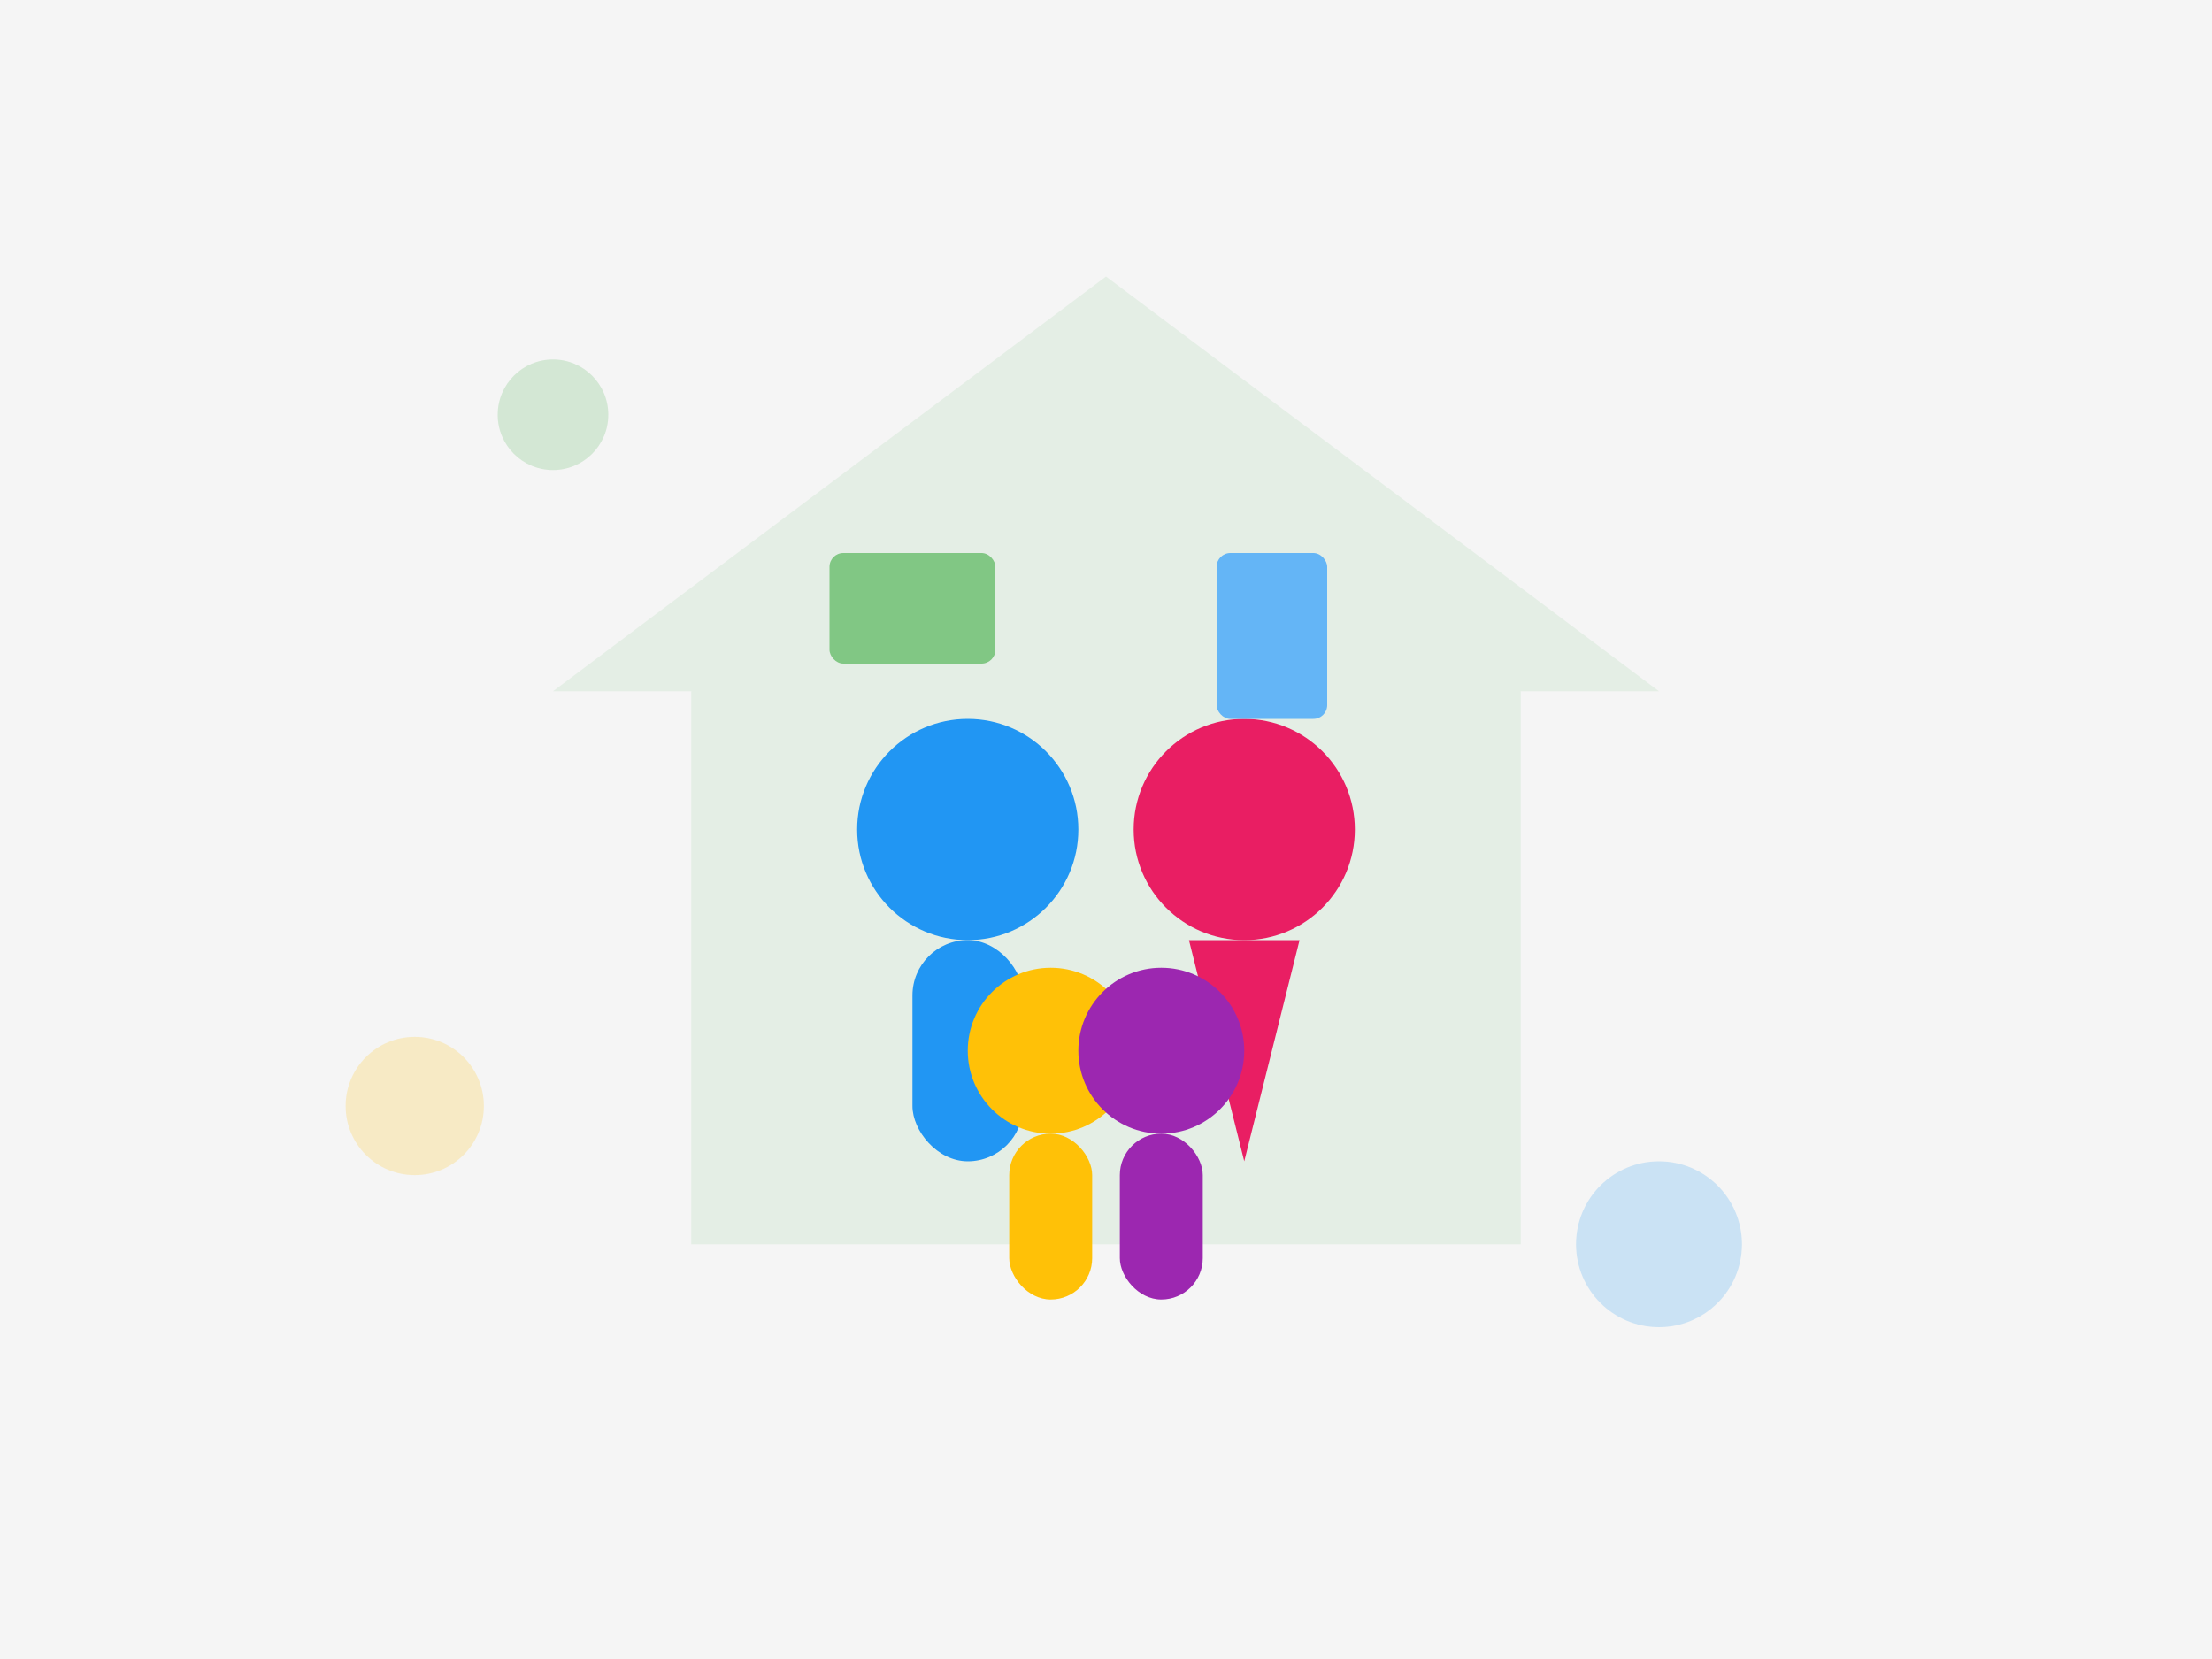 <?xml version="1.0" encoding="UTF-8"?>
<svg width="800" height="600" viewBox="0 0 800 600" fill="none" xmlns="http://www.w3.org/2000/svg">
    <!-- Tło -->
    <rect width="800" height="600" fill="#F5F5F5"/>
    
    <!-- Ilustracja szczęśliwej rodziny -->
    <!-- Dom -->
    <path d="M400 100L600 250H550V450H250V250H200L400 100Z" fill="#4CAF50" opacity="0.1"/>
    
    <!-- Postacie -->
    <!-- Tata -->
    <circle cx="350" cy="300" r="40" fill="#2196F3"/>
    <rect x="330" y="340" width="40" height="80" rx="20" fill="#2196F3"/>
    
    <!-- Mama -->
    <circle cx="450" cy="300" r="40" fill="#E91E63"/>
    <path d="M430 340H470L450 420Z" fill="#E91E63"/>
    
    <!-- Dziecko 1 -->
    <circle cx="380" cy="380" r="30" fill="#FFC107"/>
    <rect x="365" y="410" width="30" height="60" rx="15" fill="#FFC107"/>
    
    <!-- Dziecko 2 -->
    <circle cx="420" cy="380" r="30" fill="#9C27B0"/>
    <rect x="405" y="410" width="30" height="60" rx="15" fill="#9C27B0"/>
    
    <!-- Elementy technologiczne -->
    <rect x="300" y="200" width="60" height="40" rx="5" fill="#81C784"/> <!-- Tablet -->
    <rect x="440" y="200" width="40" height="60" rx="5" fill="#64B5F6"/> <!-- Smartfon -->
    
    <!-- Dekoracyjne elementy -->
    <circle cx="200" cy="150" r="20" fill="#4CAF50" opacity="0.2"/>
    <circle cx="600" cy="450" r="30" fill="#2196F3" opacity="0.2"/>
    <circle cx="150" cy="400" r="25" fill="#FFC107" opacity="0.2"/>
</svg>
